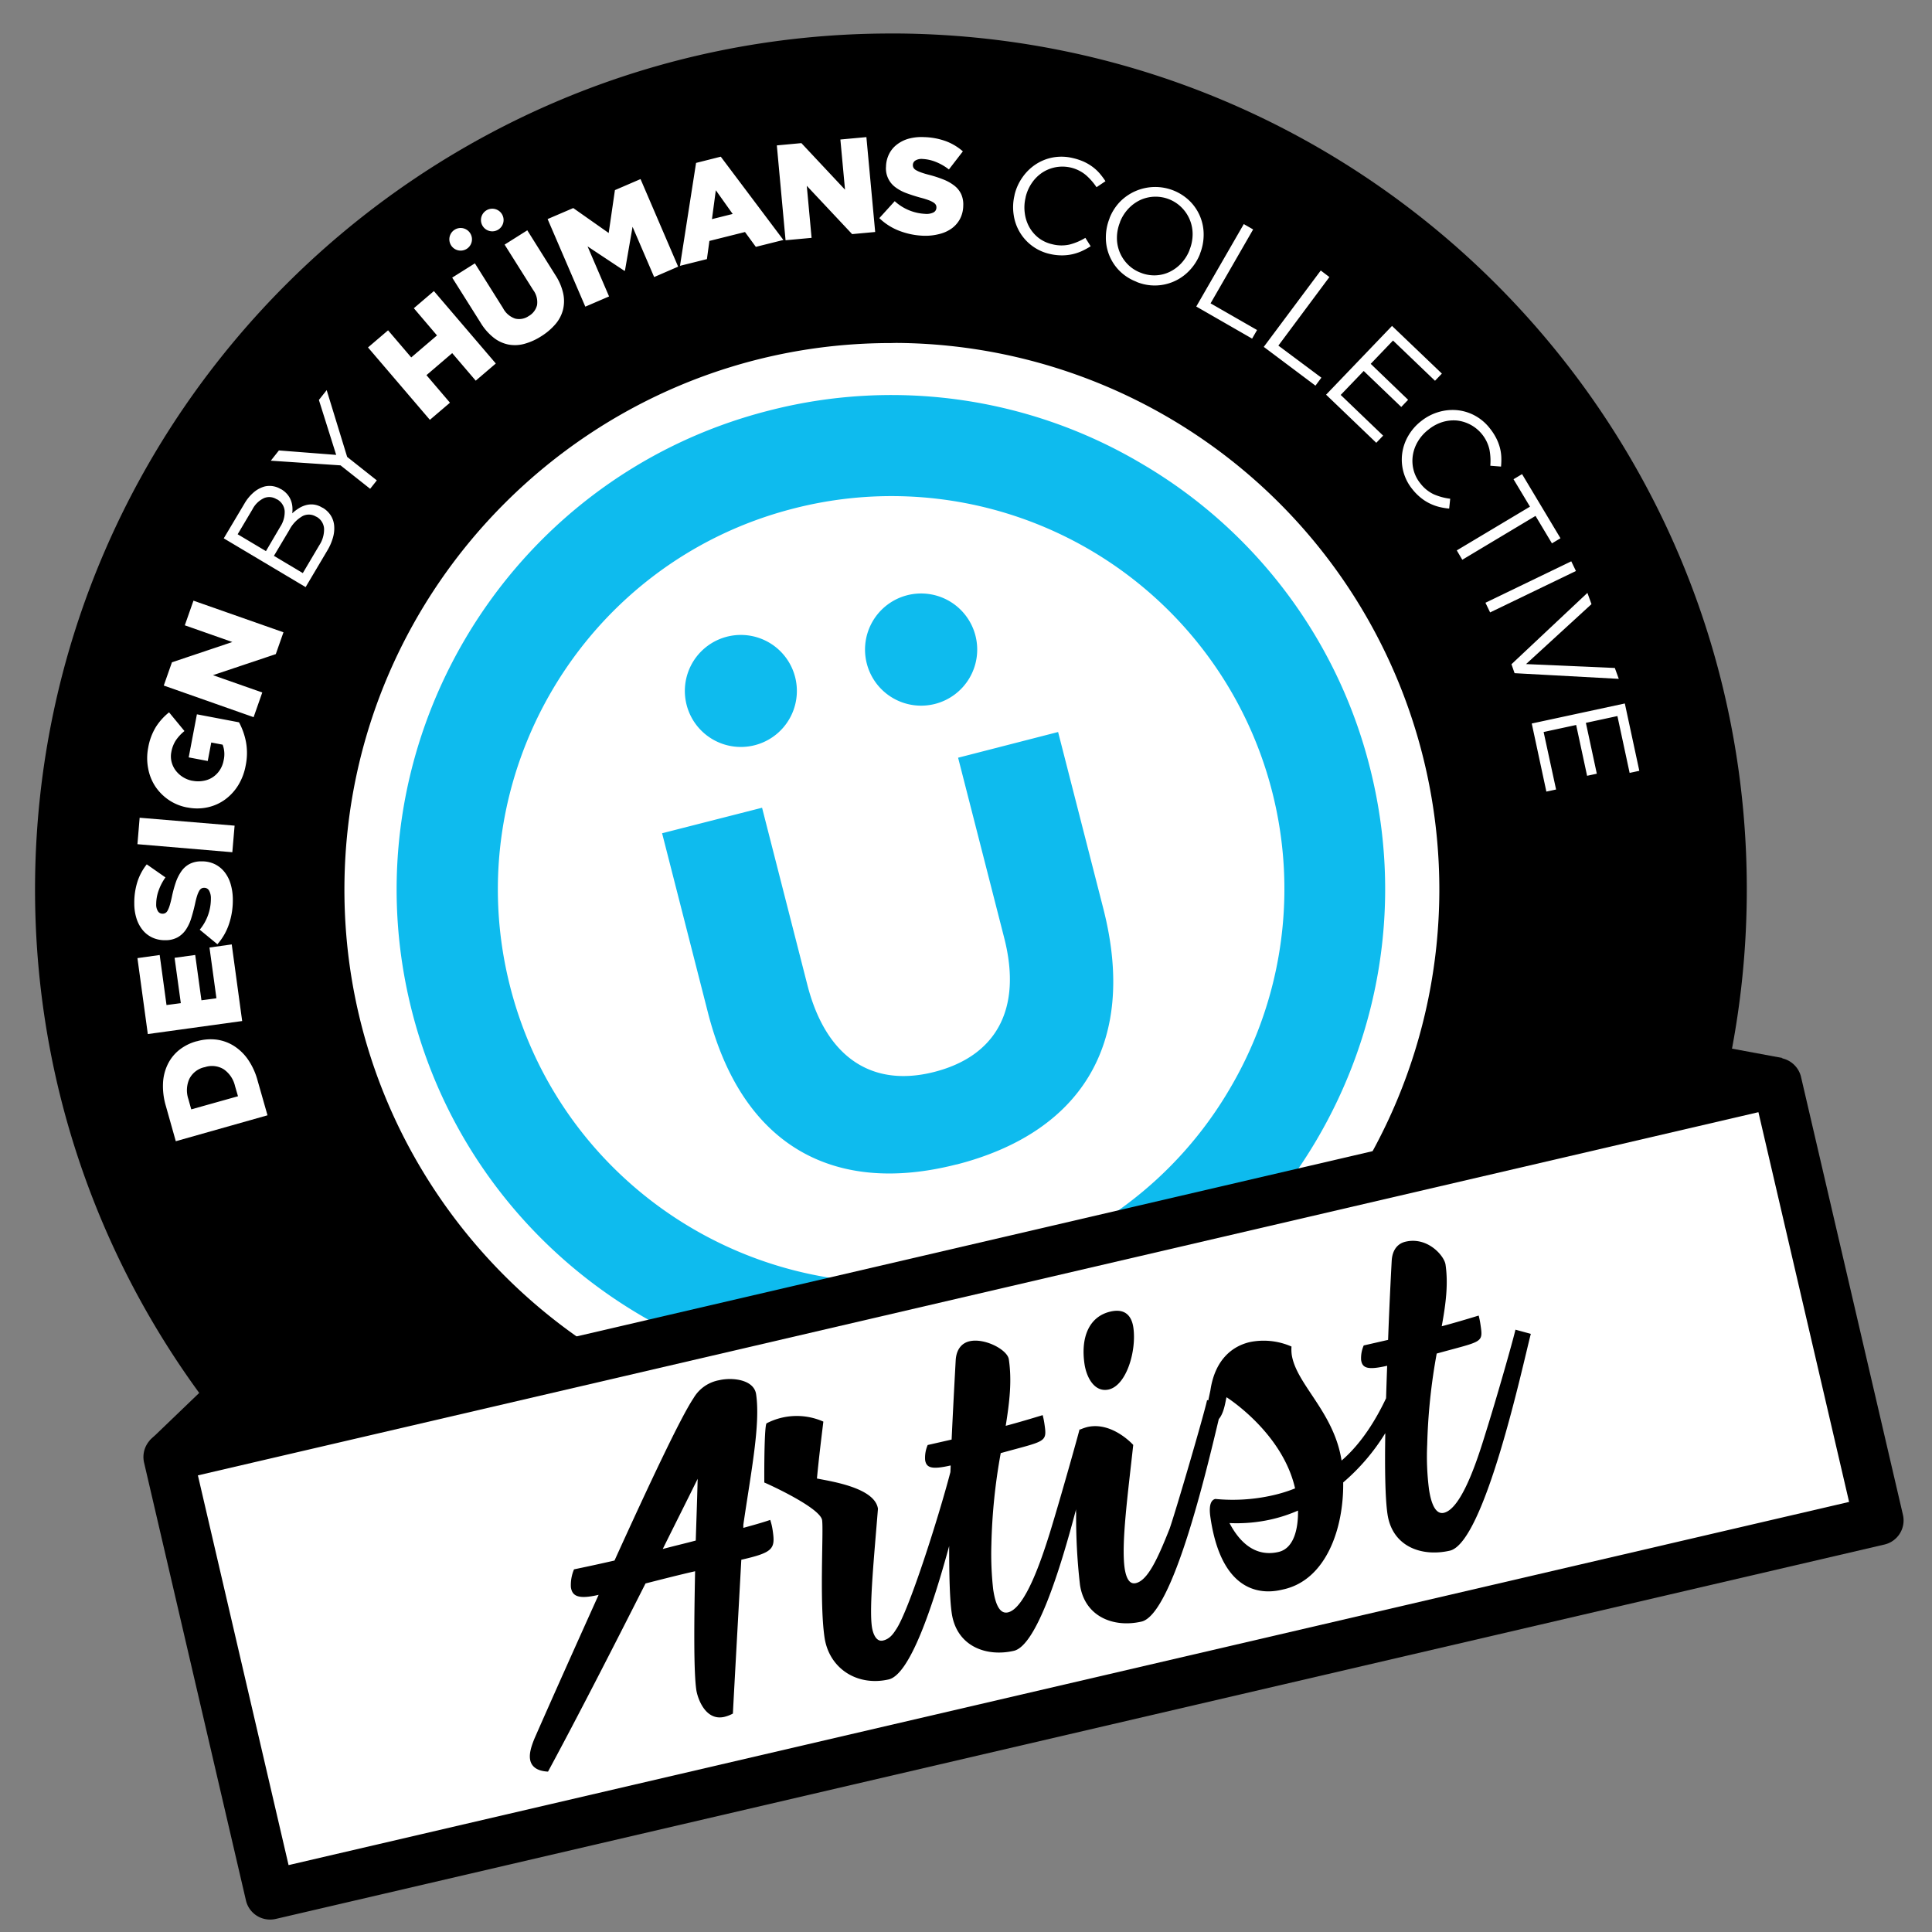 <svg xmlns="http://www.w3.org/2000/svg" xmlns:xlink="http://www.w3.org/1999/xlink" width="620" height="620" viewBox="0 0 620 620"><rect x="0" y="0" width="620" height="620" fill="#808080" stroke="none"/><defs><style>.a{fill:#0ebbee;}.b{fill:#fff;}</style><symbol id="a" viewBox="0 0 317.233 317.281"><path class="a" d="M239.455,22.24a157.42,157.42,0,0,0-120.18-17.2c-84.67,21.65-136,108.23-114.3,192.94s108.3,136,192.96,114.34,136-108.26,114.34-193A157.55,157.55,0,0,0,239.455,22.24Zm27.72,200.72a125.37,125.37,0,0,1-77.27,57.93c-67.38,17.22-136.25-23.57-153.47-91s23.52-136.24,90.91-153.46a126.07,126.07,0,0,1,139.83,186.53Zm-87.51,23.95c-39.17,10-68.74-5.72-79.74-48.64l-14.73-57.64,32.08-8.19,14.52,56.79c6.06,23.73,21.09,33,40.71,28s28.4-19.89,22.48-43l-14.8-57.84,32.09-8.25,14.5,56.62c11.3,44.13-8,72.15-47.11,82.18m-51.57-155.5a17.974,17.974,0,1,1-.001-.005l.001.005m57.65-14.25a18,18,0,1,1-21.925-12.933l.025-.007a18,18,0,0,1,21.9,12.94"/></symbol><symbol id="b" viewBox="0 0 599.64 605.26"><path d="M274.742,549.34h-2.65c-151.44-1.43-273.49-125.79-272.08-277.24C1.422,121.53,124.382,0,274.632,0h2.61C428.926,1.424,550.736,125.542,549.312,277.226l-0.0.014-49.64-.47,49.64.47c-1.41,150.656-123.917,272.057-274.58,272.1Zm-.1-450c-95.95,0-174.45,77.59-175.35,173.74-.9,96.7,77,176.11,173.73,177h1.69a175.392,175.392,0,0,0,1.6-350.78Z"/><polygon class="b" points="42.72 456.772 558.986 336.633 591.692 477.178 75.426 597.317 42.72 456.772"/><path d="M75.432,605.26a7.94,7.94,0,0,1-7.74-6.1l-32.71-140.58a8,8,0,0,1,5.94-9.54l516.26-120.15a8,8,0,0,1,9.54,5.94l32.71,140.54a7.95,7.95,0,0,1-5.94,9.54l-516.26,120.15A8.078,8.078,0,0,1,75.432,605.26Zm-23.17-142.55,29.1,125.07,500.79-116.55-29.1-125.07Z"/><polygon points="560.842 328.79 533.582 323.73 539.422 339.7 560.842 328.79"/><polygon points="36.792 451.52 56.792 432.31 60.682 448.86 36.792 451.52"/><path d="M235.932,477.01c-2.61.89-5.55,1.7-8.63,2.55v-1c2.51-17.21,5.51-32.21,4.1-41.87-.69-4.76-7.67-5.48-11.8-4.53a12,12,0,0,0-8.3,5.8c-4.13,6.15-14.26,27.7-25.34,52.08-7.38,1.69-12.57,2.73-13,2.84a12.94,12.94,0,0,0-1,5.72c.41,2.8,2.26,4,8.9,2.45-7.26,16.11-14.62,32.53-20.55,46.03-1.12,2.72-1.73,4.88-1.46,6.7.35,2.38,2.24,3.83,5.77,4,9.73-18,21.11-40.27,31.29-60.38,5.29-1.35,10.89-2.78,15.91-3.92-.33,16.56-.47,32.22.39,38.09.37,2.52,2.84,10.06,9,8.64a11.352,11.352,0,0,0,2.74-1.06c.35-7,1.83-33.4,2.7-49.36,10.34-2.36,10.93-3.51,10.07-9.39A20.16,20.16,0,0,0,235.932,477.01Zm-23.9,6.62c-3.52.95-7.07,1.76-10.59,2.71,4.12-8.32,8-16,11.2-22.52C212.492,470.07,212.252,476.78,212.032,483.63Zm263.05-67.67c-.84,3.67-6.08,22.08-9.62,33.3-2.48,8.09-7.6,24.15-13.36,25.47-2.66.61-4.1-3-4.77-7.59a82.871,82.871,0,0,1-.57-14.33,187.6,187.6,0,0,1,3.05-29.19c14.81-4.11,14.93-3.27,14.05-9.28a27.091,27.091,0,0,0-.58-2.91c-3.8,1.16-7.89,2.38-11.86,3.43,1.36-7.4,2.12-13.64,1.22-19.8-.41-2.8-5.73-9-12.82-7.34-2.36.54-4.22,2.41-4.45,6.08,0,.14-.64,11.29-1.16,25.43l-7.82,1.79a10.18,10.18,0,0,0-.84,4.67c.39,2.66,2.16,3.27,8.36,1.85-.13,3.43-.24,6.93-.35,10.42-3.2,6.78-7.88,14.51-14.28,20-2.44-15.64-14.56-24.44-16-34a13.339,13.339,0,0,1-.07-2.59,22.21,22.21,0,0,0-13.33-1.44c-5.61,1.28-11.23,5.6-12.69,15.48-.18.86-.42,2-.69,3.24l-.38-.1c-1,4.71-9.94,35.25-12,41.21-3.79,9.54-7,16.65-10.86,17.53-1.77.41-3-1-3.58-4.67-1.17-8,1.05-24.11,2.74-39.68,0,0-6.75-7.57-14.73-5.74a14.27,14.27,0,0,0-2.32.82l-.17-.11c0,.28-6,21.76-9.6,33.44-2.5,7.95-7.77,24.05-13.38,25.33-2.8.64-4.1-3-4.75-7.45a101.551,101.551,0,0,1-.57-14.33,185.581,185.581,0,0,1,3-29.33c14.66-4.08,14.93-3.27,14-9.56a24.644,24.644,0,0,0-.54-2.63c-3.8,1.16-7.89,2.38-11.86,3.43,1.28-8,2-14.49,1-21.34-.45-3.08-7.72-6.91-12.6-5.8-2.36.54-4.22,2.41-4.45,6.08,0,.14-.64,11.28-1.31,25.47l-7.68,1.75a10.31,10.31,0,0,0-.82,4.82c.37,2.52,2.14,3.13,8.19,1.74,0,.71-.05,1.43-.08,2.14C289.812,476.7,280.312,506.39,276.312,512.16c-.87,1.36-2,3.06-4.21,3.56s-3.23-2.3-3.54-4.4c-.92-6.3.75-23,1.94-37.9-1-6.72-14.86-8.75-19.58-9.7.6-6.36,1.3-12,2.06-18.26a21.05,21.05,0,0,0-18.22.55c-.55.42-.78,9.29-.73,19,.15,0,18,8,18.55,12.1.49,3.36-.89,26.24.77,37.57,1.47,10.08,10.55,15.81,20.59,13.52,6.86-1.57,14.14-23.47,19.41-42.81,0,9.13.17,17,.83,21.55,1.56,10.64,11.07,14.11,19.92,12.08,7.23-1.65,14.83-25.81,20-45.51a4.329,4.329,0,0,0,0,1.3,188.32,188.32,0,0,0,1.23,23c1.49,10.22,10.73,13.89,19.73,11.83,10-2.29,20.82-48.2,24.82-65,1.77-2,2.16-5.94,2.48-7,1.34.85,18.07,11.93,22,29.25a46.549,46.549,0,0,1-7.3,2.25,57.89,57.89,0,0,1-18.29,1.14c-2.36.54-1.75,4.74-1.56,6,4.18,28.55,21.14,23.51,23.5,23,13.59-3.1,19.28-19.45,19.09-34.3a66.62,66.62,0,0,0,13.51-15.82c-.18,11-.06,20.73.7,25.95,1.53,10.5,11,13.83,20,11.77,11.22-2.56,23.45-59.75,26-69.58Zm-76.07,71.34c-6.93,1.59-12.1-2.44-15.7-9.28a50.069,50.069,0,0,0,13.4-1.18,47.501,47.501,0,0,0,8.59-2.83C405.392,479.77,404.032,486.16,399.012,487.3Zm-54.48-52.14c5.76-1.31,9-12.48,7.93-19.89-.51-3.5-2.44-6.24-7.31-5.13-6.93,1.59-9.62,8.28-8.37,16.81C337.412,431.24,339.962,436.16,344.532,435.16Z"/><path class="b" d="M45.172,355.48l-3.19-11.32a22.2,22.2,0,0,1-.91-7.35,15.41,15.41,0,0,1,1.54-6.06,13.39,13.39,0,0,1,3.7-4.59,15.53,15.53,0,0,1,5.55-2.76h.09a15.77,15.77,0,0,1,6.22-.53,13.85,13.85,0,0,1,5.61,2,15.85,15.85,0,0,1,4.53,4.35,21.92,21.92,0,0,1,3.11,6.79l3.18,11.15Zm19-17.73a9,9,0,0,0-3.59-5.34,7.2,7.2,0,0,0-6.14-.68h-.08a7.18,7.18,0,0,0-4.86,3.78,8.91,8.91,0,0,0-.3,6.43l.93,3.32,15-4.21Zm-27.98-16.66-3.33-24.37,7.14-1,2.19,16.06,4.59-.62-2-14.54,6.62-.91,2,14.54,4.81-.65-2.23-16.28,7.14-1,3.35,24.59Zm27.28-43.2a23.78,23.78,0,0,1-1.2,7.81,18.81,18.81,0,0,1-3.75,6.57l-5.67-4.67a15.55,15.55,0,0,0,3.58-9.95,5.06,5.06,0,0,0-.57-2.59,1.73,1.73,0,0,0-1.55-.9h-.1a1.64,1.64,0,0,0-.85.23,2.23,2.23,0,0,0-.71.81,8.43,8.43,0,0,0-.66,1.58c-.21.66-.43,1.51-.65,2.56q-.55,2.46-1.21,4.56a13.92,13.92,0,0,1-1.71,3.67,7.91,7.91,0,0,1-2.65,2.47,8,8,0,0,1-3.95.93h-.09a9.48,9.48,0,0,1-3.94-.78,8.76,8.76,0,0,1-3.13-2.33,11.14,11.14,0,0,1-2.05-3.7,15.82,15.82,0,0,1-.76-4.93,22.21,22.21,0,0,1,1-7,17.63,17.63,0,0,1,3-5.6l6,4.19a17.1,17.1,0,0,0-2.24,4.34,13,13,0,0,0-.73,4.27,3.84,3.84,0,0,0,.59,2.29,1.69,1.69,0,0,0,1.4.75h.09a1.74,1.74,0,0,0,.92-.25,2.19,2.19,0,0,0,.71-.84,9.21,9.21,0,0,0,.64-1.62c.21-.68.43-1.56.66-2.6a38.311,38.311,0,0,1,1.28-4.75,14.28,14.28,0,0,1,1.83-3.62,7.38,7.38,0,0,1,2.63-2.3,8,8,0,0,1,3.68-.82h.09a9.41,9.41,0,0,1,4.2.86,9,9,0,0,1,3.15,2.49,11.28,11.28,0,0,1,2,3.87A17.67,17.67,0,0,1,63.472,277.89Zm-30.61-17.73.71-8.49,30.47,2.54-.73,8.53Zm34.72-25.18a18.26,18.26,0,0,1-2.39,6.28,16.08,16.08,0,0,1-4.2,4.56,14.82,14.82,0,0,1-5.57,2.5,15.77,15.77,0,0,1-6.48.06h-.09a15.61,15.61,0,0,1-5.9-2.39,16,16,0,0,1-4.32-4.31,15.69,15.69,0,0,1-2.32-5.78,17.4,17.4,0,0,1,0-6.69,18.84,18.84,0,0,1,2.47-6.67,19.14,19.14,0,0,1,4.23-4.69l4.94,6a13.91,13.91,0,0,0-2.73,2.93,10.06,10.06,0,0,0-1.48,3.79,7.21,7.21,0,0,0,.07,3.15,7.79,7.79,0,0,0,1.3,2.76,8.78,8.78,0,0,0,5.42,3.34h.09a9.3,9.3,0,0,0,3.46,0,7.67,7.67,0,0,0,3-1.19,8,8,0,0,0,2.21-2.25,8.46,8.46,0,0,0,1.24-3.16,8.69,8.69,0,0,0-.33-5l-3.65-.69-1.13,5.93-6.11-1.16,2.63-13.82,13.52,2.57a22.1,22.1,0,0,1,2.23,6.29A19.73,19.73,0,0,1,67.582,234.98Zm-26.27-25.73,2.62-7.46,19.38-6.51-15.25-5.36,2.78-7.91,28.88,10.15-2.46,7-20.16,6.76,15.82,5.56-2.78,7.92Zm19.25-47.24,6.65-11.17a13.79,13.79,0,0,1,3-3.62,9.12,9.12,0,0,1,3.42-1.84,6.85,6.85,0,0,1,5.21.82h.07a7.67,7.67,0,0,1,2.07,1.71,6.78,6.78,0,0,1,1.16,2,7.39,7.39,0,0,1,.45,2.07,10.27,10.27,0,0,1-.05,2,13.55,13.55,0,0,1,2.18-1.66,8.4,8.4,0,0,1,2.35-1,6.58,6.58,0,0,1,2.49-.14,6.87,6.87,0,0,1,2.65,1h.07a7.64,7.64,0,0,1,2.61,2.47,7.29,7.29,0,0,1,1.1,3.27,10.58,10.58,0,0,1-.39,3.86,17,17,0,0,1-1.83,4.18l-6.94,11.7Zm18.13-3.72a8.58,8.58,0,0,0,1.42-5.07,4.73,4.73,0,0,0-2.53-3.77h-.08a4.4,4.4,0,0,0-4-.36,8,8,0,0,0-3.73,3.61l-4.75,8,9.08,5.41Zm12.49,6a9.23,9.23,0,0,0,1.57-5.45,4.68,4.68,0,0,0-2.44-3.76h-.07a4.42,4.42,0,0,0-4.37-.22,10.9,10.9,0,0,0-4.28,4.5l-4.93,8.27,9.27,5.53Zm6.86-25.7-22.38-1.5,2.6-3.29,18.38,1.43-5.55-17.63,2.5-3.15,6.57,21.42,9.52,7.54-2.14,2.7Zm8.81-37.84,6.44-5.5,7.43,8.7,8.27-7.06-7.43-8.73,6.44-5.5,19.86,23.24-6.44,5.51-7.55-8.84-8.26,7.07,7.54,8.84-6.44,5.5Zm55.59-3.59a19.55,19.55,0,0,1-5.43,2.44,11.34,11.34,0,0,1-5.13.21,11.18,11.18,0,0,1-4.71-2.2,17.75,17.75,0,0,1-4.15-4.74l-9.15-14.53,7.28-4.58,9.05,14.4a6.84,6.84,0,0,0,3.91,3.34,5.44,5.44,0,0,0,4.32-.83,5.56,5.56,0,0,0,2.67-3.51,6.49,6.49,0,0,0-1.24-4.84l-9.17-14.57,7.28-4.59,9,14.35a17.76,17.76,0,0,1,2.53,5.94,11.74,11.74,0,0,1-.09,5.27,11.44,11.44,0,0,1-2.43,4.58A19.82,19.82,0,0,1,162.442,97.16Zm2.05-37.61,8.23-3.53,11.37,8,2-13.76,8.22-3.54,12.07,28.1-7.7,3.34-6.93-16.13-2.44,14.07-.16.07-11.84-7.85,6.9,16.06-7.62,3.28Zm47.64-18.02,7.93-2,20.09,26.73-8.84,2.21-3.48-4.76-11.42,2.86-.8,5.83-8.64,2.16Zm11.75,16.38-5.41-7.61-1.24,9.27Zm14.17-22,7.88-.73,14,14.94-1.49-16.1,8.35-.77,2.82,30.45-7.4.68-14.55-15.5,1.54,16.7-8.35.77Zm46.97,28.99a24,24,0,0,1-7.71-1.59,19,19,0,0,1-6.37-4.06l4.94-5.44a15.59,15.59,0,0,0,9.76,4.07,5.06,5.06,0,0,0,2.62-.43,1.74,1.74,0,0,0,1-1.52v-.09a1.65,1.65,0,0,0-.19-.86,2.26,2.26,0,0,0-.78-.76,8.14,8.14,0,0,0-1.54-.74,26.413,26.413,0,0,0-2.53-.78c-1.61-.44-3.11-.92-4.49-1.43a13.71,13.71,0,0,1-3.57-1.89,7.48,7.48,0,0,1-3.07-6.75v-.09a9.46,9.46,0,0,1,1-3.9,8.67,8.67,0,0,1,2.49-3,11,11,0,0,1,3.73-1.87,15.78,15.78,0,0,1,5-.52,22.22,22.22,0,0,1,7,1.31,17.63,17.63,0,0,1,5.44,3.26l-4.48,5.81a17,17,0,0,0-4.2-2.42,13,13,0,0,0-4.22-.94,3.82,3.82,0,0,0-2.32.48,1.69,1.69,0,0,0-.82,1.37v.04a1.73,1.73,0,0,0,.2.93,2.16,2.16,0,0,0,.8.76,9.259,9.259,0,0,0,1.59.72c.67.25,1.53.51,2.57.78a37.529,37.529,0,0,1,4.68,1.52,14.07,14.07,0,0,1,3.52,2,7.41,7.41,0,0,1,2.16,2.73,8.09,8.09,0,0,1,.64,3.72v.09a9.45,9.45,0,0,1-1.07,4.15,9.05,9.05,0,0,1-2.64,3,11.38,11.38,0,0,1-4,1.8A17.7,17.7,0,0,1,285.022,64.9Zm40.65,5.85a15,15,0,0,1-11.62-12.59,16.31,16.31,0,0,1,.28-6.26v-.09a16.24,16.24,0,0,1,2.54-5.65,15.71,15.71,0,0,1,4.28-4.18,15,15,0,0,1,5.54-2.21,15.46,15.46,0,0,1,6.32.2,19.06,19.06,0,0,1,3.6,1.19,16.061,16.061,0,0,1,2.81,1.67,14.33,14.33,0,0,1,2.25,2.1,23.91,23.91,0,0,1,1.84,2.47l-2.87,1.93a19.529,19.529,0,0,0-3.42-3.9,11.8,11.8,0,0,0-14-.78,12.32,12.32,0,0,0-3.34,3.33,13.43,13.43,0,0,0-2,4.58v.09a13.48,13.48,0,0,0-.26,5,12.44,12.44,0,0,0,1.47,4.51,11.7,11.7,0,0,0,3,3.47,11.28,11.28,0,0,0,4.35,2,11.9,11.9,0,0,0,5.54.1,18.75,18.75,0,0,0,5.08-2.15l1.7,2.69a22.001,22.001,0,0,1-2.91,1.59,15.68,15.68,0,0,1-3.06,1,15.39,15.39,0,0,1-3.36.34A17.05,17.05,0,0,1,325.672,70.75Zm27.78,8.91a15.49,15.49,0,0,1-5.44-3.5,15.07,15.07,0,0,1-4.37-10.85,16.33,16.33,0,0,1,1.19-6v-.08a16.11,16.11,0,0,1,3.29-5.18,15.86,15.86,0,0,1,22.428-.291q.051.05.102.101a15.07,15.07,0,0,1,4.37,10.85,16.4,16.4,0,0,1-1.19,6,.05.05,0,0,1,.01.07l-.01.01a16.2,16.2,0,0,1-3.29,5.18,15.3,15.3,0,0,1-17.1,3.72Zm1.26-2.93a11.69,11.69,0,0,0,4.85.88,11.38,11.38,0,0,0,4.5-1.09,12.57,12.57,0,0,0,3.77-2.78,13.38,13.38,0,0,0,2.65-4.21v-.08a13.4,13.4,0,0,0,1-4.9,12.06,12.06,0,0,0-3.4-8.58,11.81,11.81,0,0,0-13.47-2.5,12.73,12.73,0,0,0-3.77,2.78,13.33,13.33,0,0,0-2.65,4.21v.08a13.48,13.48,0,0,0-1,4.89,12,12,0,0,0,3.4,8.58,11.46,11.46,0,0,0,4.12,2.72Zm33.19-15.57,3,1.72-13.66,23.72,14.92,8.56-1.59,2.76-17.92-10.3Zm24.7,14.9,2.77,2.1-16.37,22,13.8,10.29-1.9,2.56-16.59-12.44Zm22.87,17.78,16,15.3-2.21,2.3-13.47-12.91-7.16,7.48,12,11.54-2.2,2.3-12.05-11.55-7.38,7.69,13.62,13.06-2.2,2.3-16.11-15.44Zm6.52,52.39a15,15,0,0,1-3.26-11.42,15.23,15.23,0,0,1,1.91-5.62,16.41,16.41,0,0,1,4.1-4.74l.07-.05a16.24,16.24,0,0,1,5.51-2.9,15.84,15.84,0,0,1,5.95-.63,15,15,0,0,1,5.71,1.71,15.27,15.27,0,0,1,4.84,4.08,18.311,18.311,0,0,1,2.08,3.18,15.57,15.57,0,0,1,1.18,3.06,14.26,14.26,0,0,1,.46,3,22.859,22.859,0,0,1-.09,3.08l-3.44-.27a19.239,19.239,0,0,0-.27-5.17,12.058,12.058,0,0,0-10.54-9.35,12.29,12.29,0,0,0-4.68.54,13.37,13.37,0,0,0-4.41,2.43l-.07.05a13.46,13.46,0,0,0-3.32,3.79,12.32,12.32,0,0,0-1.58,4.44,11.66,11.66,0,0,0,.24,4.61,11.17,11.17,0,0,0,2.15,4.28,11.79,11.79,0,0,0,4.28,3.52,19,19,0,0,0,5.33,1.45l-.33,3.16a20.939,20.939,0,0,1-3.27-.55,15.56,15.56,0,0,1-3-1.11,14.93,14.93,0,0,1-2.84-1.82A17.09,17.09,0,0,1,441.992,146.23Zm37.75,5.61-5.28-8.8,2.74-1.64,12.33,20.58-2.74,1.64-5.27-8.81-23.5,14.07-1.77-3Zm13.25,17.54,1.5,3.11-27.54,13.29-1.5-3.1Zm5.18,10.13,1.31,3.61-21,19.24,28.49,1.25,1.27,3.49-33.44-1.82-1-2.87Zm12.01,35.49,4.65,21.61-3.11.67-3.92-18.24-10.12,2.18,3.51,16.32-3.12.67-3.51-16.31-10.44,2.26,4,18.45-3.12.67-4.69-21.85Zm-371.73-145.84a3.63,3.63,0,1,0-3.731-6.228q-.055.033-.109.068a3.63,3.63,0,0,0,3.84,6.16Zm6.37-12.389a3.63,3.63,0,1,1-1.169,5.006A3.635,3.635,0,0,1,144.822,56.771Z"/></symbol></defs><title>blue-flat-600x600</title><circle class="b" cx="285.915" cy="285.42" r="198.26"/><use width="317.233" height="317.281" transform="translate(127.281 126.77)" xlink:href="#a"/><use width="599.64" height="605.26" transform="translate(11.243 10.75)" xlink:href="#b"/></svg>